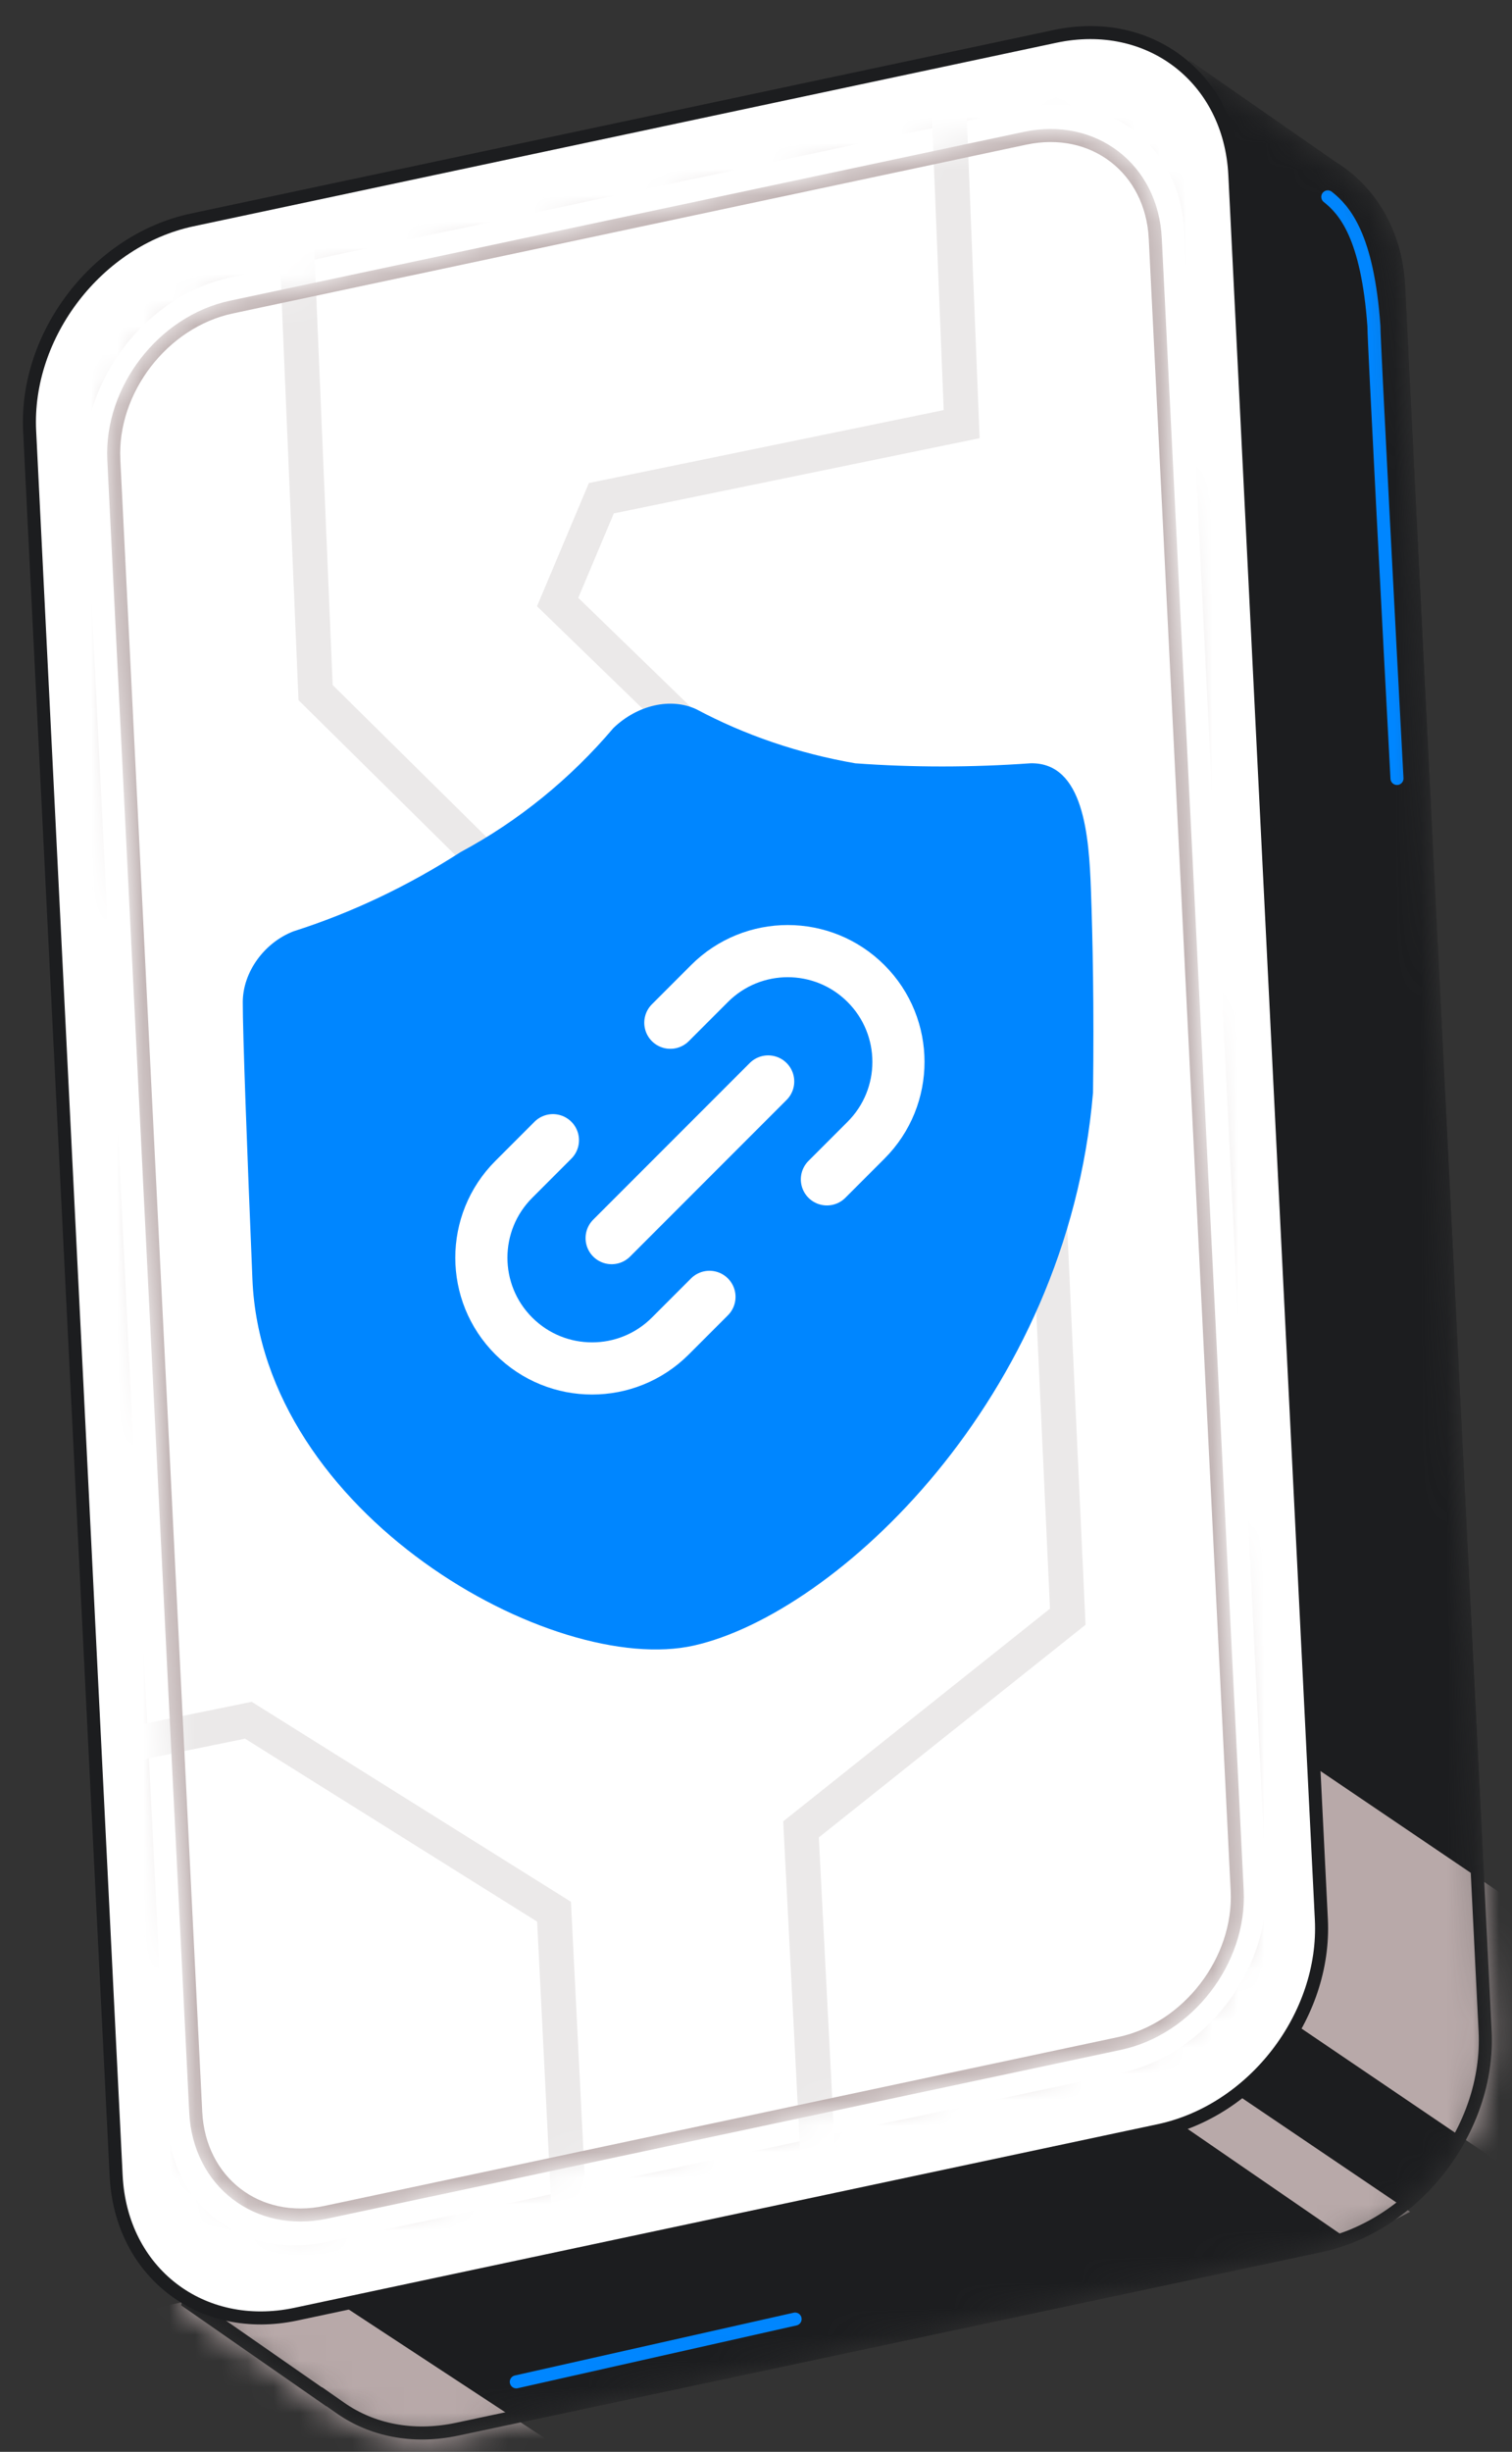 <svg width="58" height="94" viewBox="0 0 58 94" fill="none" xmlns="http://www.w3.org/2000/svg">
<rect x="0" y="0" width="58" height="94" fill="#333333" stroke="none"/>
<mask id="mask0_343_2284" style="mask-type:alpha" maskUnits="userSpaceOnUse" x="6" y="2" width="52" height="92">
<path d="M44.651 5.365L44.842 5.317C44.866 5.411 44.862 5.486 44.861 5.499C44.861 5.505 44.86 5.512 44.86 5.517C44.86 5.521 44.859 5.524 44.859 5.526L44.858 5.536C44.858 5.536 44.858 5.532 44.86 5.523L44.869 5.485C44.885 5.417 44.912 5.316 44.952 5.183C45.029 4.918 45.142 4.562 45.271 4.166C45.425 3.696 45.599 3.177 45.761 2.706L51.087 6.41L51.118 6.43C52.559 7.323 53.552 8.928 53.654 10.985L56.972 77.878C57.158 81.62 54.314 85.316 50.649 86.095L17.538 93.133C15.82 93.498 14.257 93.153 13.073 92.327L12.439 91.885L12.435 91.892L7.23 88.272L10.849 70.451L10.874 70.325L10.853 70.198C10.811 69.948 10.783 69.69 10.77 69.424L10.769 69.41L7.451 21.025C7.269 17.285 10.112 13.593 13.775 12.815L44.693 6.243L44.651 5.365ZM44.651 5.365L44.842 5.317C44.809 5.182 44.742 5.087 44.691 5.03C44.671 5.007 44.651 4.988 44.632 4.971L44.651 5.365Z" fill="black"/>
<path d="M44.651 5.365L44.842 5.317M44.651 5.365L44.693 6.243L13.775 12.815C10.112 13.593 7.269 17.285 7.451 21.025L10.769 69.41L10.77 69.424C10.783 69.69 10.811 69.948 10.853 70.198L10.874 70.325L10.849 70.451L7.23 88.272L12.435 91.892L12.439 91.885L13.073 92.327C14.257 93.153 15.82 93.498 17.538 93.133L50.649 86.095C54.314 85.316 57.158 81.62 56.972 77.878L53.654 10.985C53.552 8.928 52.559 7.323 51.118 6.43L51.087 6.41L45.761 2.706C45.599 3.177 45.425 3.696 45.271 4.166C45.142 4.562 45.029 4.918 44.952 5.183C44.912 5.316 44.885 5.417 44.869 5.485L44.86 5.523C44.858 5.532 44.858 5.536 44.858 5.536L44.859 5.526C44.859 5.524 44.86 5.521 44.86 5.517C44.86 5.512 44.861 5.505 44.861 5.499C44.862 5.486 44.866 5.411 44.842 5.317M44.651 5.365L44.632 4.971C44.651 4.988 44.671 5.007 44.691 5.03C44.742 5.087 44.809 5.182 44.842 5.317" stroke="black" stroke-width="0.5"/>
</mask>
<g mask="url(#mask0_343_2284)">
<path d="M44.647 5.365L44.839 5.317C44.862 5.411 44.858 5.486 44.857 5.499C44.857 5.505 44.856 5.512 44.856 5.517C44.856 5.521 44.855 5.524 44.855 5.526L44.854 5.536C44.854 5.536 44.855 5.532 44.856 5.523L44.865 5.485C44.881 5.417 44.908 5.316 44.948 5.183C45.025 4.918 45.138 4.562 45.267 4.166C45.421 3.696 45.596 3.177 45.757 2.706L51.083 6.41L51.114 6.43C52.556 7.323 53.548 8.928 53.65 10.985L56.969 77.878C57.154 81.62 54.31 85.316 50.645 86.095L17.534 93.133C15.816 93.498 14.253 93.153 13.069 92.327L12.435 91.885L12.431 91.892L7.227 88.272L10.845 70.451L10.87 70.325L10.849 70.198C10.807 69.948 10.779 69.69 10.766 69.424L10.765 69.41L7.447 21.025C7.265 17.285 10.108 13.593 13.771 12.815L44.689 6.243L44.647 5.365ZM44.647 5.365L44.839 5.317C44.805 5.182 44.738 5.087 44.688 5.03C44.667 5.007 44.647 4.988 44.628 4.971L44.647 5.365Z" fill="#1C1D1F"/>
<path d="M44.647 5.365L44.839 5.317M44.647 5.365L44.689 6.243L13.771 12.815C10.108 13.593 7.265 17.285 7.447 21.025L10.765 69.41L10.766 69.424C10.779 69.69 10.807 69.948 10.849 70.198L10.87 70.325L10.845 70.451L7.227 88.272L12.431 91.892L12.435 91.885L13.069 92.327C14.253 93.153 15.816 93.498 17.534 93.133L50.645 86.095C54.31 85.316 57.154 81.62 56.969 77.878L53.65 10.985C53.548 8.928 52.556 7.323 51.114 6.43L51.083 6.41L45.757 2.706C45.596 3.177 45.421 3.696 45.267 4.166C45.138 4.562 45.025 4.918 44.948 5.183C44.908 5.316 44.881 5.417 44.865 5.485L44.856 5.523C44.855 5.532 44.854 5.536 44.854 5.536L44.855 5.526C44.855 5.524 44.856 5.521 44.856 5.517C44.856 5.512 44.857 5.505 44.857 5.499C44.858 5.486 44.862 5.411 44.839 5.317M44.647 5.365L44.628 4.971C44.647 4.988 44.667 5.007 44.688 5.03C44.738 5.087 44.805 5.182 44.839 5.317" stroke="#1C1D1F" stroke-width="0.5"/>
<path d="M42.901 77.23L54.093 84.798L51.852 85.949L39.73 77.613L42.901 77.23Z" fill="#B8A9A9"/>
<path d="M60.277 74.415L49.937 67.415L46.133 75.201L57.416 82.85L60.277 74.415Z" fill="#B8A9A9"/>
<path d="M11.45 87.278L22.577 94.58L14.934 97.272L2.504 89.25L11.45 87.278Z" fill="#B8A9A9"/>
<path d="M19.805 91.317L30.5 88.91" stroke="#0086FF" stroke-width="0.5" stroke-linecap="round"/>
<path d="M50.934 7.548C51.568 8.05 52.456 9.035 52.703 12.503C52.703 13.105 53.308 24.61 53.588 29.845" stroke="#0086FF" stroke-width="0.5" stroke-linecap="round"/>
<path d="M44.647 5.365L44.839 5.317M44.647 5.365L44.689 6.243L13.771 12.815C10.108 13.593 7.265 17.285 7.447 21.025L10.765 69.41L10.766 69.424C10.779 69.69 10.807 69.948 10.849 70.198L10.87 70.325L10.845 70.451L7.227 88.272L12.432 91.892L12.436 91.885L13.069 92.327C14.253 93.153 15.816 93.498 17.534 93.133L50.645 86.095C54.31 85.316 57.154 81.62 56.969 77.878L53.65 10.985C53.548 8.928 52.556 7.323 51.114 6.43L51.083 6.41L45.757 2.706C45.596 3.177 45.421 3.696 45.267 4.166C45.138 4.562 45.025 4.918 44.948 5.183C44.908 5.316 44.881 5.417 44.865 5.485L44.856 5.523C44.855 5.532 44.854 5.536 44.854 5.536L44.855 5.526C44.855 5.524 44.856 5.521 44.856 5.517C44.856 5.512 44.857 5.505 44.857 5.499C44.858 5.486 44.862 5.411 44.839 5.317M44.647 5.365L44.628 4.971C44.647 4.988 44.667 5.007 44.688 5.03C44.738 5.087 44.805 5.182 44.839 5.317" stroke="#1C1D1F" stroke-width="0.5"/>
</g>
<path d="M40.476 1.394L7.365 8.433C3.742 9.203 0.953 12.826 1.137 16.525L4.455 83.418C4.639 87.117 7.725 89.492 11.348 88.722L44.459 81.684C48.082 80.914 50.87 77.291 50.687 73.591L47.368 6.698C47.185 2.999 44.099 0.624 40.476 1.394Z" fill="white" stroke="#1C1D1F" stroke-width="0.5"/>
<mask id="mask1_343_2284" style="mask-type:alpha" maskUnits="userSpaceOnUse" x="4" y="4" width="44" height="82">
<path d="M39.329 5.301L8.879 11.773C6.256 12.331 4.237 14.954 4.37 17.633L7.512 80.975C7.645 83.654 9.879 85.374 12.503 84.816L42.953 78.344C45.576 77.786 47.595 75.162 47.462 72.484L44.32 9.141C44.187 6.463 41.953 4.743 39.329 5.301Z" fill="white" stroke="#B8A9A9" stroke-width="0.5"/>
</mask>
<g mask="url(#mask1_343_2284)">
<path d="M39.257 3.914L8.807 10.386C5.434 11.103 2.838 14.477 3.009 17.921L6.151 81.263C6.322 84.707 9.195 86.918 12.568 86.201L43.017 79.729C46.391 79.012 48.987 75.638 48.816 72.194L45.673 8.852C45.503 5.408 42.63 3.197 39.257 3.914Z" fill="white" stroke="#B8A9A9" stroke-width="0.5"/>
<path d="M11.355 8.75L12.106 26.553L19.28 33.64" stroke="#EBE9E9" stroke-width="1.333" stroke-linecap="round"/>
<path d="M31.241 32.634L21.391 23.082L23.068 19.101L36.889 16.261L36.354 2.912" stroke="#EBE9E9" stroke-width="1.333" stroke-linecap="round"/>
<path d="M0.352 67.787C0.922 67.706 6.707 66.53 9.528 65.952L21.253 73.293L22.092 90.082" stroke="#EBE9E9" stroke-width="1.333" stroke-linecap="round"/>
<path d="M39.963 40.39L40.959 61.983L30.727 70.136L31.997 94.915" stroke="#EBE9E9" stroke-width="1.333" stroke-linecap="round"/>
<path d="M39.325 5.3L8.875 11.773C6.252 12.33 4.233 14.954 4.366 17.633L7.508 80.975C7.641 83.654 9.875 85.373 12.499 84.816L42.949 78.343C45.572 77.786 47.591 75.162 47.458 72.483L44.316 9.141C44.183 6.462 41.949 4.743 39.325 5.3Z" stroke="#B8A9A9" stroke-width="0.5"/>
</g>
<path d="M39.533 29.263C41.58 29.223 41.773 32.066 41.848 34.112C41.915 35.961 41.97 38.598 41.928 41.891C40.936 53.649 32.03 61.864 26.627 63.086C21.222 64.309 10.055 58.047 9.683 49.05C9.477 44.08 9.309 39.558 9.313 38.417C9.316 37.276 10.128 36.144 11.257 35.706C13.477 34.999 15.639 33.975 17.672 32.666C19.877 31.484 21.879 29.86 23.53 27.912C24.453 27.025 25.734 26.735 26.712 27.192C28.583 28.189 30.635 28.887 32.807 29.264C35.017 29.426 37.265 29.425 39.533 29.263Z" fill="#0086FF"/>
<path d="M23.462 47.468L29.467 41.462M21.21 43.714L19.709 45.216C18.05 46.874 18.05 49.563 19.709 51.221C21.367 52.879 24.056 52.879 25.714 51.221L27.215 49.72M25.714 39.21L27.215 37.709C28.873 36.05 31.562 36.05 33.22 37.709C34.879 39.367 34.879 42.056 33.221 43.714L31.72 45.215" stroke="white" stroke-width="2" stroke-linecap="round" stroke-linejoin="round"/>
</svg>
